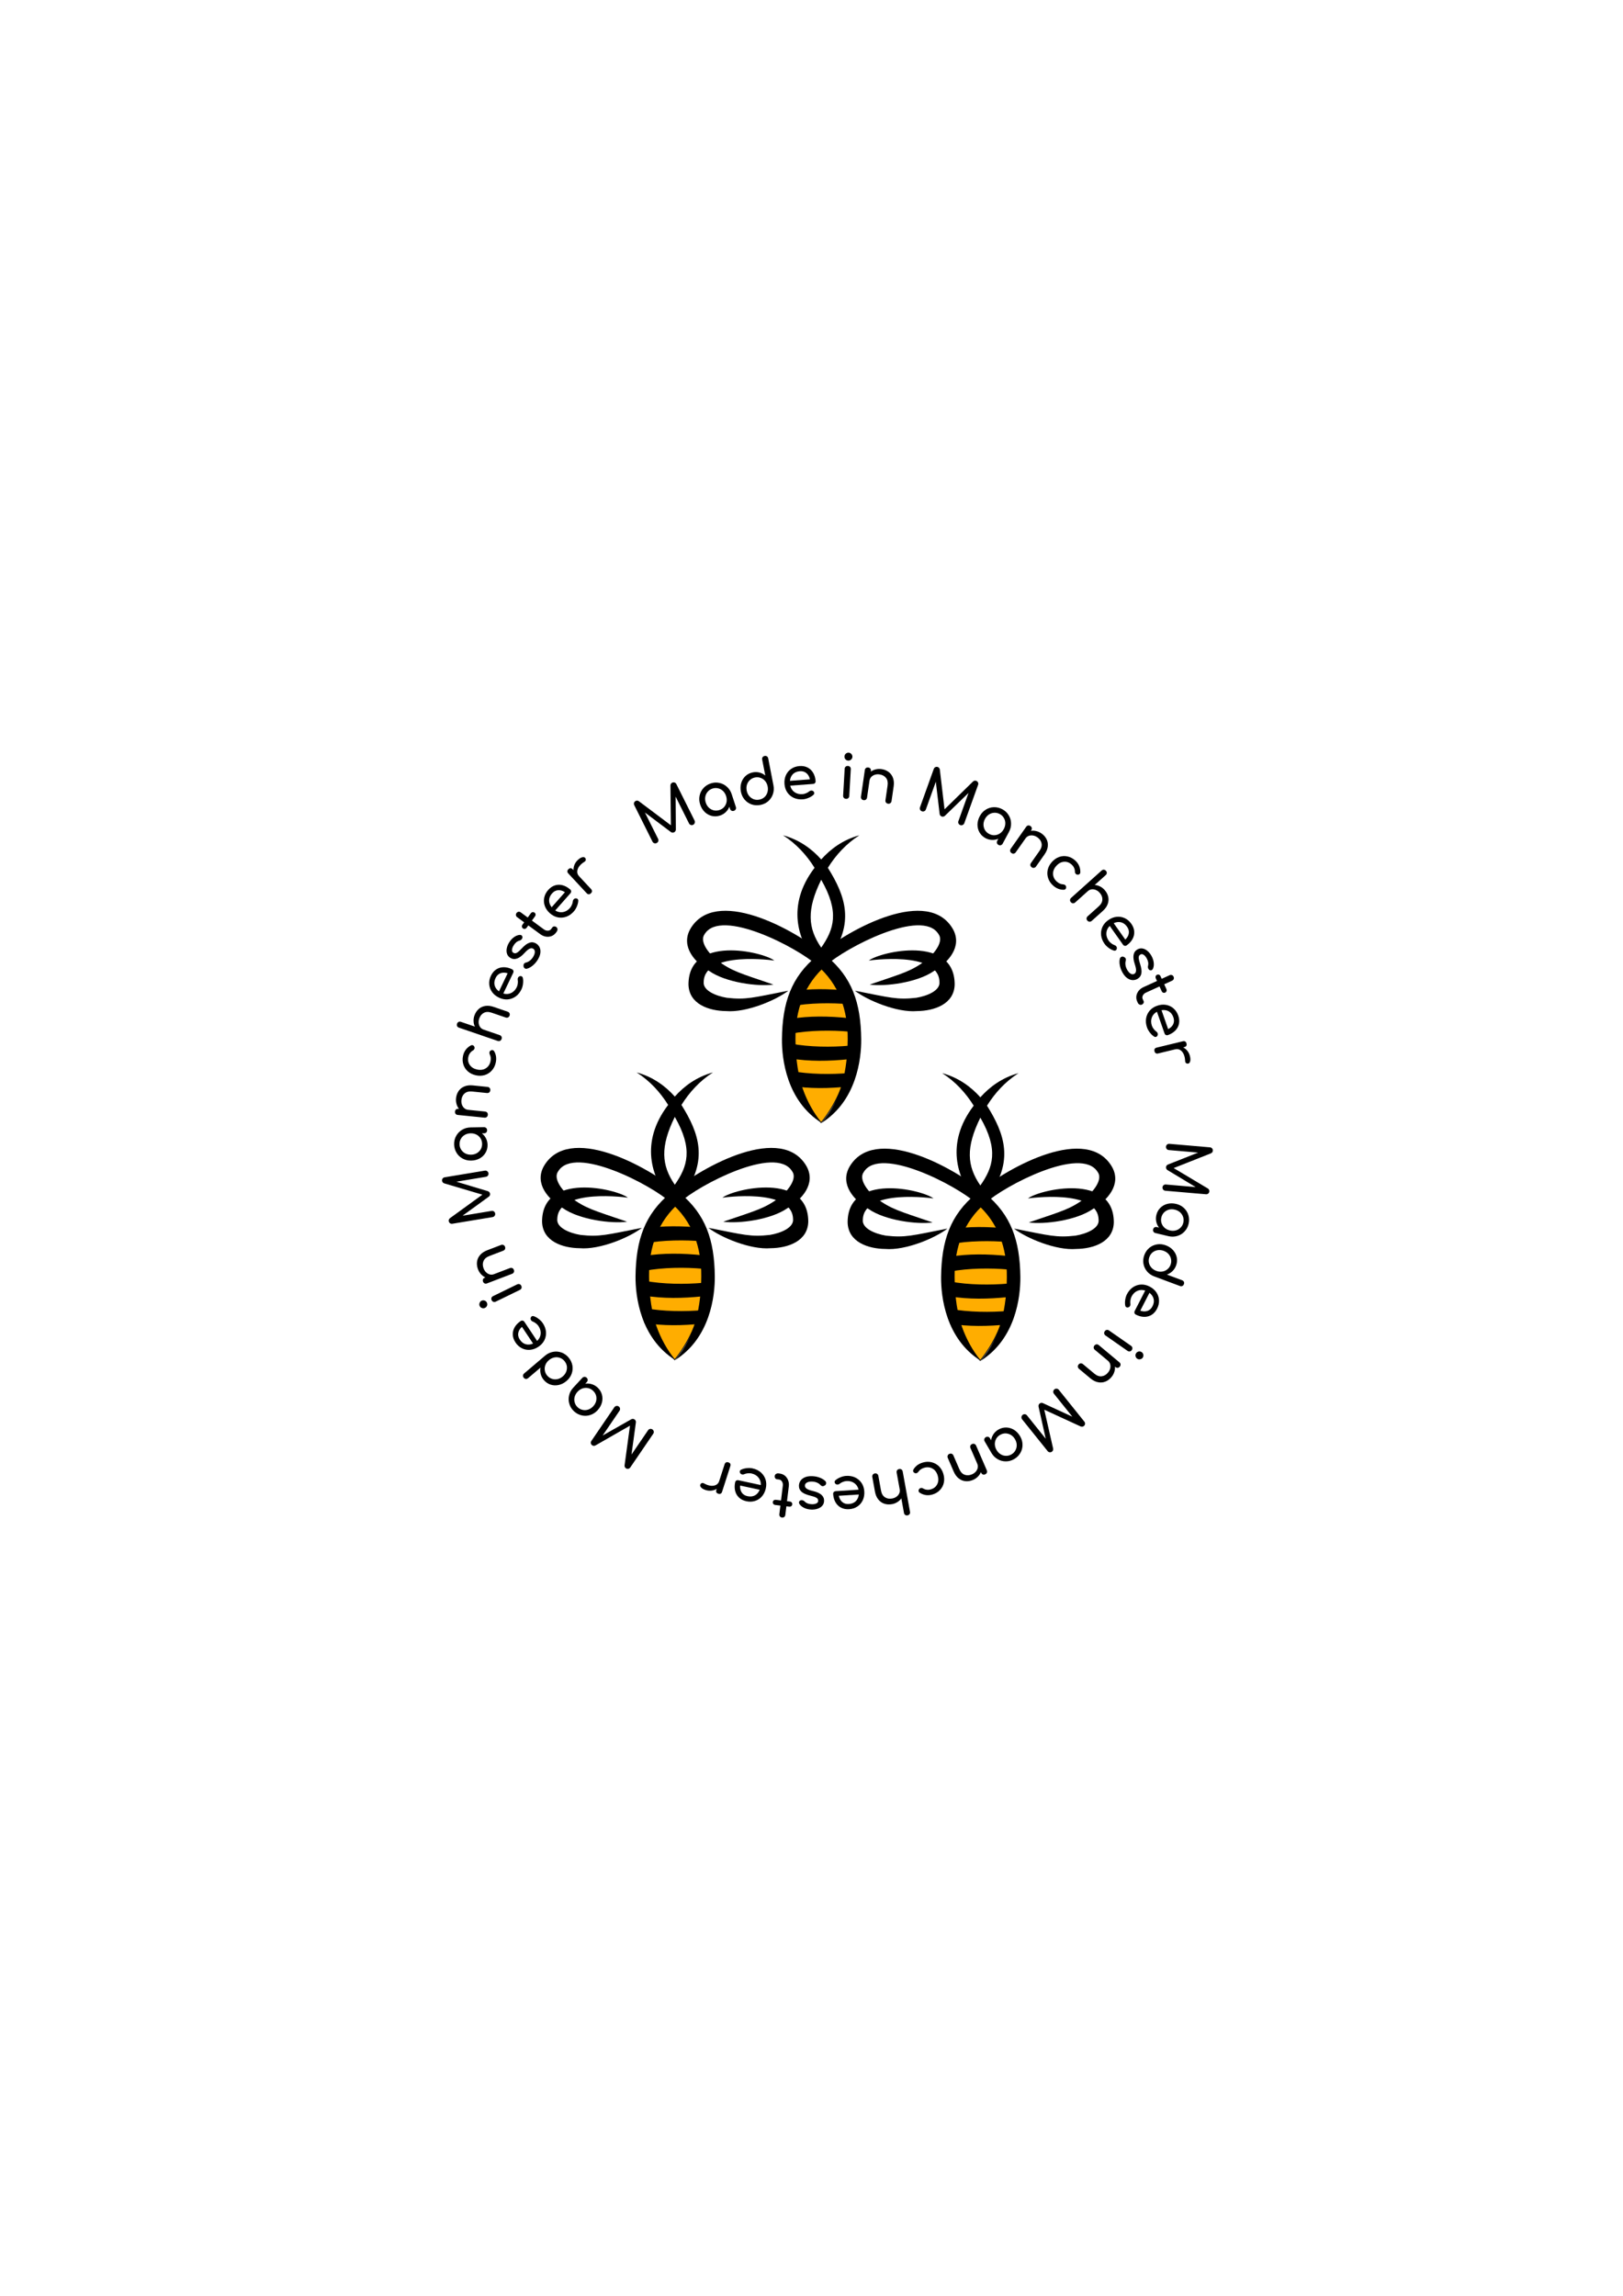 <?xml version="1.0" encoding="UTF-8" standalone="no"?> <svg xmlns:dc="http://purl.org/dc/elements/1.1/" xmlns:cc="http://creativecommons.org/ns#" xmlns:rdf="http://www.w3.org/1999/02/22-rdf-syntax-ns#" xmlns:svg="http://www.w3.org/2000/svg" xmlns="http://www.w3.org/2000/svg" width="210mm" height="297mm" viewBox="0 0 210 297" version="1.1" id="svg1679"><defs id="defs1673"></defs><g id="layer1"><g id="g1453" transform="matrix(0.181,0,0,0.181,103.094,-104.155)" style="opacity:0.999;stroke-width:5.51"><g id="g1365" transform="translate(-902.499,372.879)" style="stroke-width:5.51"><path id="path1343" style="font-variation-settings:normal;opacity:0.999;vector-effect:none;fill:#ffad00;fill-opacity:1;fill-rule:evenodd;stroke:#000000;stroke-width:0.551;stroke-linecap:butt;stroke-linejoin:miter;stroke-miterlimit:4;stroke-dasharray:none;stroke-dashoffset:0;stroke-opacity:1;stop-color:#000000;stop-opacity:1" d="m 814.159,1058.415 c 48.64,62.557 1.052,115.999 1.052,115.999 -22.05,-26.5 -31.415,-84.325 -1.052,-115.999 z"></path><g id="g1363" transform="matrix(1.387,0,0,1.387,-753.134,338.035)" style="stroke-width:3.974"><path id="path1345" style="fill:#000000;stroke-width:3.974" d="m 1070.758,505.842 c 8.461,-13.635 48.194,7.216 57.835,16.072 11.31,9.626 16.017,23.11 15.873,38.154 -0.147,15.36 -2.994,30.795 -13.46,43.083 17.995,-11.322 20.517,-32.881 20.427,-43.119 -0.208,-18.853 -4.763,-31.955 -17.985,-42.931 -17.679,-14.676 -57.562,-35.682 -70.152,-13.788 -4.979,8.986 2.37,17.181 9.886,21.622 8.545,5.966 25.098,8.054 33.03,6.946 -17.752,-6.065 -21.227,-6.758 -29.243,-12.668 -4.446,-3.647 -9.013,-9.718 -6.21,-13.37 z"></path><path id="path1347" style="fill:#000000;stroke-width:3.974" d="m 1070.256,530.373 c 0.51,-16.039 36.396,-10.875 36.396,-10.875 -5.993,-4.618 -44.14,-13.324 -44.247,12.256 0.181,10.272 10.643,13.694 19.372,13.782 10.383,0.895 25.763,-5.574 32.077,-10.499 -18.406,3.624 -21.762,4.761 -31.659,3.65 -5.674,-0.936 -12.54,-3.75 -11.939,-8.314 z"></path><path id="path1349" style="fill:#000000;stroke-width:3.974" d="m 1191.253,505.842 c -8.461,-13.635 -48.193,7.216 -57.835,16.072 -11.31,9.626 -16.017,23.11 -15.873,38.154 0.146,15.36 2.994,30.795 13.46,43.083 -17.995,-11.322 -20.517,-32.881 -20.427,-43.119 0.208,-18.853 4.763,-31.955 17.985,-42.931 17.679,-14.676 57.562,-35.682 70.152,-13.788 4.979,8.986 -2.37,17.181 -9.886,21.622 -8.545,5.966 -25.099,8.054 -33.03,6.946 17.752,-6.065 21.227,-6.758 29.242,-12.668 4.446,-3.647 9.013,-9.718 6.21,-13.37 z"></path><path id="path1351" style="fill:#000000;stroke-width:3.974" d="m 1191.754,530.373 c -0.51,-16.039 -36.396,-10.875 -36.396,-10.875 5.993,-4.618 44.14,-13.324 44.247,12.256 -0.181,10.272 -10.643,13.694 -19.372,13.782 -10.383,0.895 -25.763,-5.574 -32.078,-10.499 18.406,3.624 21.762,4.761 31.659,3.65 5.674,-0.936 12.54,-3.75 11.939,-8.314 z"></path><path id="path1353" style="fill:#000000;stroke-width:3.974" d="m 1115.104,549.535 0.059,7.67 c 9.527,-1.822 21.075,-1.883 30.014,-1.08 l -0.055,-6.948 c -10.273,-1.063 -20.436,-1.227 -30.019,0.358 z"></path><path id="path1355" style="fill:#000000;stroke-width:3.974" d="m 1111.145,454.946 c 6.898,4.435 12.143,10.221 16.242,16.759 -15.047,19.701 -7.749,37.592 -0.917,46.573 h 8.691 c 12.928,-17.965 8.324,-31.82 -0.916,-46.571 4.099,-6.539 9.344,-12.325 16.242,-16.761 -8.412,2.307 -14.828,7.02 -19.671,12.452 -4.843,-5.433 -11.26,-10.145 -19.672,-12.452 z m 19.671,22.921 c 9.566,16.681 6.535,25.598 0,34.969 -6.904,-10.07 -7.594,-19.518 0,-34.969 z"></path><path id="path1357" style="fill:#000000;stroke-width:3.974" d="m 1115.104,569.973 0.059,-7.67 c 9.527,1.822 21.075,1.883 30.014,1.08 l -0.055,6.948 c -10.273,1.063 -20.436,1.227 -30.019,-0.358 z"></path><path id="path1359" style="fill:#000000;stroke-width:3.974" d="m 1115.104,584.04 0.059,-7.67 c 9.527,1.822 21.075,1.883 30.014,1.08 l -0.055,6.948 c -10.273,1.063 -20.436,1.227 -30.019,-0.358 z"></path><path id="path1361" style="fill:#000000;stroke-width:3.974" d="m 1115.104,535.42 0.059,7.67 c 9.527,-1.822 21.075,-1.883 30.014,-1.08 l -0.055,-6.948 c -10.273,-1.063 -20.436,-1.227 -30.019,0.358 z"></path></g></g><g id="g1389" transform="translate(-902.499,373.408)" style="stroke-width:5.51"><path id="path1367" style="font-variation-settings:normal;opacity:0.999;vector-effect:none;fill:#ffad00;fill-opacity:1;fill-rule:evenodd;stroke:#000000;stroke-width:0.551;stroke-linecap:butt;stroke-linejoin:miter;stroke-miterlimit:4;stroke-dasharray:none;stroke-dashoffset:0;stroke-opacity:1;stop-color:#000000;stop-opacity:1" d="m 1032.59,1058.415 c 48.64,62.557 1.052,115.999 1.052,115.999 -22.05,-26.5 -31.415,-84.325 -1.052,-115.999 z"></path><g id="g1387" transform="matrix(1.387,0,0,1.387,-534.703,338.035)" style="stroke-width:3.974"><path id="path1369" style="fill:#000000;stroke-width:3.974" d="m 1070.758,505.842 c 8.461,-13.635 48.194,7.216 57.835,16.072 11.31,9.626 16.017,23.11 15.873,38.154 -0.147,15.36 -2.994,30.795 -13.46,43.083 17.995,-11.322 20.517,-32.881 20.427,-43.119 -0.208,-18.853 -4.763,-31.955 -17.985,-42.931 -17.679,-14.676 -57.562,-35.682 -70.152,-13.788 -4.979,8.986 2.37,17.181 9.886,21.622 8.545,5.966 25.098,8.054 33.03,6.946 -17.752,-6.065 -21.227,-6.758 -29.243,-12.668 -4.446,-3.647 -9.013,-9.718 -6.21,-13.37 z"></path><path id="path1371" style="fill:#000000;stroke-width:3.974" d="m 1070.256,530.373 c 0.51,-16.039 36.396,-10.875 36.396,-10.875 -5.993,-4.618 -44.14,-13.324 -44.247,12.256 0.181,10.272 10.643,13.694 19.372,13.782 10.383,0.895 25.763,-5.574 32.077,-10.499 -18.406,3.624 -21.762,4.761 -31.659,3.65 -5.674,-0.936 -12.54,-3.75 -11.939,-8.314 z"></path><path id="path1373" style="fill:#000000;stroke-width:3.974" d="m 1191.253,505.842 c -8.461,-13.635 -48.193,7.216 -57.835,16.072 -11.31,9.626 -16.017,23.11 -15.873,38.154 0.146,15.36 2.994,30.795 13.46,43.083 -17.995,-11.322 -20.517,-32.881 -20.427,-43.119 0.208,-18.853 4.763,-31.955 17.985,-42.931 17.679,-14.676 57.562,-35.682 70.152,-13.788 4.979,8.986 -2.37,17.181 -9.886,21.622 -8.545,5.966 -25.099,8.054 -33.03,6.946 17.752,-6.065 21.227,-6.758 29.242,-12.668 4.446,-3.647 9.013,-9.718 6.21,-13.37 z"></path><path id="path1375" style="fill:#000000;stroke-width:3.974" d="m 1191.754,530.373 c -0.51,-16.039 -36.396,-10.875 -36.396,-10.875 5.993,-4.618 44.14,-13.324 44.247,12.256 -0.181,10.272 -10.643,13.694 -19.372,13.782 -10.383,0.895 -25.763,-5.574 -32.078,-10.499 18.406,3.624 21.762,4.761 31.659,3.65 5.674,-0.936 12.54,-3.75 11.939,-8.314 z"></path><path id="path1377" style="fill:#000000;stroke-width:3.974" d="m 1115.104,549.535 0.059,7.67 c 9.527,-1.822 21.075,-1.883 30.014,-1.08 l -0.055,-6.948 c -10.273,-1.063 -20.436,-1.227 -30.019,0.358 z"></path><path id="path1379" style="fill:#000000;stroke-width:3.974" d="m 1111.145,454.946 c 6.898,4.435 12.143,10.221 16.242,16.759 -15.047,19.701 -7.749,37.592 -0.917,46.573 h 8.691 c 12.928,-17.965 8.324,-31.82 -0.916,-46.571 4.099,-6.539 9.344,-12.325 16.242,-16.761 -8.412,2.307 -14.828,7.02 -19.671,12.452 -4.843,-5.433 -11.26,-10.145 -19.672,-12.452 z m 19.671,22.921 c 9.566,16.681 6.535,25.598 0,34.969 -6.904,-10.07 -7.594,-19.518 0,-34.969 z"></path><path id="path1381" style="fill:#000000;stroke-width:3.974" d="m 1115.104,569.973 0.059,-7.67 c 9.527,1.822 21.075,1.883 30.014,1.08 l -0.055,6.948 c -10.273,1.063 -20.436,1.227 -30.019,-0.358 z"></path><path id="path1383" style="fill:#000000;stroke-width:3.974" d="m 1115.104,584.04 0.059,-7.67 c 9.527,1.822 21.075,1.883 30.014,1.08 l -0.055,6.948 c -10.273,1.063 -20.436,1.227 -30.019,-0.358 z"></path><path id="path1385" style="fill:#000000;stroke-width:3.974" d="m 1115.104,535.42 0.059,7.67 c 9.527,-1.822 21.075,-1.883 30.014,-1.08 l -0.055,-6.948 c -10.273,-1.063 -20.436,-1.227 -30.019,0.358 z"></path></g></g><g id="g1413" transform="translate(-902.499,367.058)" style="stroke-width:5.51"><path id="path1391" style="font-variation-settings:normal;opacity:0.999;vector-effect:none;fill:#ffad00;fill-opacity:1;fill-rule:evenodd;stroke:#000000;stroke-width:0.551;stroke-linecap:butt;stroke-linejoin:miter;stroke-miterlimit:4;stroke-dasharray:none;stroke-dashoffset:0;stroke-opacity:1;stop-color:#000000;stop-opacity:1" d="m 918.824,894.75 c 48.64,62.557 1.052,115.999 1.052,115.999 -22.05,-26.5 -31.415,-84.325 -1.052,-115.999 z"></path><g id="g1411" transform="matrix(1.387,0,0,1.387,-648.469,174.371)" style="stroke-width:3.974"><path id="path1393" style="fill:#000000;stroke-width:3.974" d="m 1070.758,505.842 c 8.461,-13.635 48.194,7.216 57.835,16.072 11.31,9.626 16.017,23.11 15.873,38.154 -0.147,15.36 -2.994,30.795 -13.46,43.083 17.995,-11.322 20.517,-32.881 20.427,-43.119 -0.208,-18.853 -4.763,-31.955 -17.985,-42.931 -17.679,-14.676 -57.562,-35.682 -70.152,-13.788 -4.979,8.986 2.37,17.181 9.886,21.622 8.545,5.966 25.098,8.054 33.03,6.946 -17.752,-6.065 -21.227,-6.758 -29.243,-12.668 -4.446,-3.647 -9.013,-9.718 -6.21,-13.37 z"></path><path id="path1395" style="fill:#000000;stroke-width:3.974" d="m 1070.256,530.373 c 0.51,-16.039 36.396,-10.875 36.396,-10.875 -5.993,-4.618 -44.14,-13.324 -44.247,12.256 0.181,10.272 10.643,13.694 19.372,13.782 10.383,0.895 25.763,-5.574 32.077,-10.499 -18.406,3.624 -21.762,4.761 -31.659,3.65 -5.674,-0.936 -12.54,-3.75 -11.939,-8.314 z"></path><path id="path1397" style="fill:#000000;stroke-width:3.974" d="m 1191.253,505.842 c -8.461,-13.635 -48.193,7.216 -57.835,16.072 -11.31,9.626 -16.017,23.11 -15.873,38.154 0.146,15.36 2.994,30.795 13.46,43.083 -17.995,-11.322 -20.517,-32.881 -20.427,-43.119 0.208,-18.853 4.763,-31.955 17.985,-42.931 17.679,-14.676 57.562,-35.682 70.152,-13.788 4.979,8.986 -2.37,17.181 -9.886,21.622 -8.545,5.966 -25.099,8.054 -33.03,6.946 17.752,-6.065 21.227,-6.758 29.242,-12.668 4.446,-3.647 9.013,-9.718 6.21,-13.37 z"></path><path id="path1399" style="fill:#000000;stroke-width:3.974" d="m 1191.754,530.373 c -0.51,-16.039 -36.396,-10.875 -36.396,-10.875 5.993,-4.618 44.14,-13.324 44.247,12.256 -0.181,10.272 -10.643,13.694 -19.372,13.782 -10.383,0.895 -25.763,-5.574 -32.078,-10.499 18.406,3.624 21.762,4.761 31.659,3.65 5.674,-0.936 12.54,-3.75 11.939,-8.314 z"></path><path id="path1401" style="fill:#000000;stroke-width:3.974" d="m 1115.104,549.535 0.059,7.67 c 9.527,-1.822 21.075,-1.883 30.014,-1.08 l -0.055,-6.948 c -10.273,-1.063 -20.436,-1.227 -30.019,0.358 z"></path><path id="path1403" style="fill:#000000;stroke-width:3.974" d="m 1111.145,454.946 c 6.898,4.435 12.143,10.221 16.242,16.759 -15.047,19.701 -7.749,37.592 -0.917,46.573 h 8.691 c 12.928,-17.965 8.324,-31.82 -0.916,-46.571 4.099,-6.539 9.344,-12.325 16.242,-16.761 -8.412,2.307 -14.828,7.02 -19.671,12.452 -4.843,-5.433 -11.26,-10.145 -19.672,-12.452 z m 19.671,22.921 c 9.566,16.681 6.535,25.598 0,34.969 -6.904,-10.07 -7.594,-19.518 0,-34.969 z"></path><path id="path1405" style="fill:#000000;stroke-width:3.974" d="m 1115.104,569.973 0.059,-7.67 c 9.527,1.822 21.075,1.883 30.014,1.08 l -0.055,6.948 c -10.273,1.063 -20.436,1.227 -30.019,-0.358 z"></path><path id="path1407" style="fill:#000000;stroke-width:3.974" d="m 1115.104,584.04 0.059,-7.67 c 9.527,1.822 21.075,1.883 30.014,1.08 l -0.055,6.948 c -10.273,1.063 -20.436,1.227 -30.019,-0.358 z"></path><path id="path1409" style="fill:#000000;stroke-width:3.974" d="m 1115.104,535.42 0.059,7.67 c 9.527,-1.822 21.075,-1.883 30.014,-1.08 l -0.055,-6.948 c -10.273,-1.063 -20.436,-1.227 -30.019,0.358 z"></path></g></g></g><g aria-label="Made in Manchester Made in Manchester Made in Manchester" id="text1457" style="font-size:43.039px;line-height:1.25;font-family:Comfortaa;-inkscape-font-specification:Comfortaa;opacity:0.999;stroke-width:1.458" transform="matrix(0.181,0,0,0.181,103.072,-102.644)"><path d="m 295.04,1418.625 q -0.082,0.943 -0.78,1.531 -0.699,0.588 -1.642,0.506 l -29.029,-2.509 q -0.943,-0.082 -1.527,-0.823 -0.588,-0.699 -0.51,-1.599 0.082,-0.943 0.78,-1.531 0.699,-0.588 1.642,-0.506 l 21.311,1.842 -20.243,-12.204 q -1.052,-0.825 -0.948,-2.026 0.122,-1.415 1.507,-1.943 l 21.425,-8.473 -20.925,-1.808 q -0.943,-0.082 -1.531,-0.78 -0.588,-0.699 -0.506,-1.642 0.082,-0.943 0.78,-1.531 0.699,-0.588 1.642,-0.506 l 29.029,2.509 q 0.943,0.081 1.531,0.78 0.588,0.699 0.506,1.642 -0.111,1.286 -1.371,1.869 l -26.614,10.53 24.442,14.597 q 1.141,0.79 1.03,2.076 z" style="font-style:normal;font-variant:normal;font-weight:bold;font-stretch:normal;font-size:43.039px;font-family:Comfortaa;-inkscape-font-specification:'Comfortaa Bold';stroke-width:1.458" id="path1462"></path><path d="m 280.214,1441.874 q -0.766,3.224 -2.933,5.452 -2.135,2.28 -5.173,3.15 -3.006,0.922 -6.272,0.146 l -9.337,-2.22 q -0.921,-0.219 -1.4,-0.996 -0.447,-0.726 -0.228,-1.647 0.219,-0.921 0.955,-1.41 0.767,-0.437 1.689,-0.218 l 1.549,0.368 q -1.452,-1.894 -1.959,-4.226 -0.507,-2.333 0.07,-4.761 0.717,-3.015 2.811,-5.127 2.085,-2.07 5.061,-2.867 3.008,-0.745 6.274,0.032 3.266,0.776 5.546,2.911 2.321,2.144 3.202,5.141 0.912,3.048 0.146,6.272 z m -19.47,-4.629 q -0.498,2.094 0.109,4.007 0.639,1.966 2.168,3.347 1.572,1.391 3.791,1.919 2.219,0.528 4.249,-0.01 2.029,-0.535 3.442,-2.013 1.445,-1.426 1.943,-3.52 0.498,-2.094 -0.141,-4.059 -0.607,-1.914 -2.168,-3.347 -1.572,-1.391 -3.791,-1.919 -2.219,-0.528 -4.249,0.01 -1.998,0.587 -3.443,2.013 -1.413,1.478 -1.911,3.571 z" style="font-style:normal;font-variant:normal;font-weight:bold;font-stretch:normal;font-size:43.039px;font-family:Comfortaa;-inkscape-font-specification:'Comfortaa Bold';stroke-width:1.458" id="path1464"></path><path d="m 276.867,1484.947 q -0.346,0.928 -1.121,1.282 -0.775,0.354 -1.703,0.01 l -18.391,-6.852 q -3.146,-1.172 -5.171,-3.626 -2,-2.398 -2.546,-5.495 -0.52,-3.041 0.637,-6.147 1.157,-3.106 3.571,-5.146 2.439,-1.985 5.521,-2.49 3.122,-0.49 6.268,0.682 3.146,1.172 5.191,3.45 2.07,2.333 2.651,5.213 0.565,2.92 -0.516,5.824 -0.871,2.339 -2.591,3.995 -1.719,1.656 -3.979,2.421 l 10.889,4.057 q 0.928,0.346 1.282,1.121 0.339,0.815 0.009,1.703 z m -24.664,-19.477 q -0.751,2.017 -0.384,3.99 0.392,2.029 1.781,3.603 1.389,1.574 3.526,2.37 2.138,0.796 4.177,0.5 2.08,-0.281 3.664,-1.574 1.609,-1.238 2.361,-3.254 0.751,-2.017 0.359,-4.046 -0.367,-1.974 -1.741,-3.588 -1.348,-1.559 -3.486,-2.355 -2.138,-0.796 -4.217,-0.515 -2.095,0.322 -3.704,1.559 -1.584,1.293 -2.335,3.309 z" style="font-style:normal;font-variant:normal;font-weight:bold;font-stretch:normal;font-size:43.039px;font-family:Comfortaa;-inkscape-font-specification:'Comfortaa Bold';stroke-width:1.458" id="path1466"></path><path d="m 242.502,1506.675 q -0.727,-0.374 -0.969,-1.127 -0.204,-0.734 0.19,-1.499 l 7.477,-14.546 q -2.896,-0.956 -5.565,0.188 -2.689,1.183 -4.184,4.092 -0.59,1.148 -0.799,2.59 -0.228,1.48 -0.029,2.598 0.146,0.752 -0.228,1.48 -0.374,0.727 -0.973,0.952 -0.928,0.394 -1.656,0.02 -0.689,-0.354 -0.834,-1.203 -0.365,-1.833 -0.012,-4.119 0.333,-2.248 1.238,-4.009 1.613,-3.139 4.232,-4.938 2.657,-1.78 5.796,-1.956 3.12,-0.139 6.182,1.436 3.062,1.574 4.805,4.115 1.761,2.599 1.901,5.623 0.158,3.082 -1.377,6.067 -1.515,2.947 -3.918,4.422 -2.403,1.475 -5.329,1.423 -2.925,-0.052 -5.949,-1.606 z m 11.904,-5.931 q 1.436,-2.794 0.81,-5.342 -0.646,-2.51 -2.974,-4.287 l -6.552,12.747 q 2.742,0.974 5.08,0.191 2.338,-0.782 3.636,-3.309 z" style="font-style:normal;font-variant:normal;font-weight:bold;font-stretch:normal;font-size:43.039px;font-family:Comfortaa;-inkscape-font-specification:'Comfortaa Bold';stroke-width:1.458" id="path1468"></path><path d="m 220.295,1518.572 q 0.541,-0.777 1.405,-0.962 0.874,-0.125 1.651,0.416 l 15.711,10.953 q 0.812,0.566 0.962,1.405 0.125,0.874 -0.416,1.651 -0.566,0.812 -1.405,0.962 -0.839,0.15 -1.651,-0.416 l -15.711,-10.953 q -0.777,-0.541 -0.962,-1.405 -0.15,-0.839 0.416,-1.651 z m 22.455,15.654 q 0.665,-0.953 1.828,-1.192 1.174,-0.178 2.127,0.486 0.953,0.665 1.156,1.803 0.214,1.198 -0.451,2.152 -0.665,0.953 -1.838,1.132 -1.163,0.238 -2.116,-0.426 -0.953,-0.665 -1.167,-1.863 -0.203,-1.139 0.461,-2.092 z" style="font-style:normal;font-variant:normal;font-weight:bold;font-stretch:normal;font-size:43.039px;font-family:Comfortaa;-inkscape-font-specification:'Comfortaa Bold';stroke-width:1.458" id="path1470"></path><path d="m 225.101,1551.316 q -1.904,2.279 -4.412,3.269 -2.508,0.989 -5.28,0.413 -2.738,-0.548 -5.414,-2.783 l -8.127,-6.787 q -0.727,-0.607 -0.808,-1.516 -0.076,-0.849 0.531,-1.575 0.607,-0.727 1.483,-0.836 0.882,-0.049 1.609,0.558 l 8.127,6.787 q 2.676,2.235 5.244,1.912 2.574,-0.262 4.56,-2.64 1.159,-1.387 1.563,-3.013 0.376,-1.592 -0.03,-3.053 -0.434,-1.428 -1.623,-2.421 l -9.316,-7.78 q -0.727,-0.607 -0.836,-1.483 -0.076,-0.849 0.558,-1.609 0.607,-0.727 1.483,-0.836 0.882,-0.049 1.609,0.558 l 14.733,12.304 q 0.76,0.634 0.836,1.483 0.049,0.882 -0.558,1.609 -0.635,0.76 -1.483,0.836 -0.849,0.076 -1.609,-0.558 l -0.363,-0.303 q 0.174,1.94 -0.478,3.862 -0.619,1.95 -1.999,3.602 z" style="font-style:normal;font-variant:normal;font-weight:bold;font-stretch:normal;font-size:43.039px;font-family:Comfortaa;-inkscape-font-specification:'Comfortaa Bold';stroke-width:1.458" id="path1472"></path><path d="m 182.599,1604.589 q -0.738,0.593 -1.646,0.493 -0.908,-0.099 -1.5,-0.838 l -18.24,-22.722 q -0.593,-0.738 -0.46,-1.673 0.099,-0.908 0.804,-1.473 0.738,-0.593 1.646,-0.493 0.908,0.099 1.5,0.838 l 13.39,16.681 -5.16,-23.067 q -0.13,-1.331 0.81,-2.085 1.108,-0.889 2.446,-0.253 l 20.927,9.637 -13.148,-16.379 q -0.593,-0.738 -0.493,-1.646 0.099,-0.908 0.838,-1.5 0.738,-0.593 1.646,-0.493 0.908,0.099 1.5,0.838 l 18.24,22.722 q 0.593,0.738 0.493,1.646 -0.099,0.908 -0.838,1.5 -1.007,0.808 -2.298,0.299 l -25.999,-11.968 6.331,27.756 q 0.217,1.371 -0.79,2.179 z" style="font-style:normal;font-variant:normal;font-weight:bold;font-stretch:normal;font-size:43.039px;font-family:Comfortaa;-inkscape-font-specification:'Comfortaa Bold';stroke-width:1.458" id="path1474"></path><path d="m 155.558,1609.927 q -2.86,1.674 -5.967,1.648 -3.123,0.033 -5.852,-1.561 -2.744,-1.535 -4.44,-4.432 l -4.849,-8.283 q -0.478,-0.817 -0.247,-1.7 0.216,-0.824 1.033,-1.303 0.817,-0.478 1.679,-0.285 0.846,0.253 1.325,1.07 l 0.805,1.374 q 0.365,-2.358 1.7,-4.337 1.335,-1.979 3.489,-3.24 2.674,-1.566 5.648,-1.512 2.937,0.076 5.57,1.676 2.617,1.659 4.313,4.557 1.696,2.897 1.729,6.02 0.055,3.16 -1.503,5.867 -1.573,2.766 -4.432,4.44 z m -10.111,-17.271 q -1.857,1.087 -2.821,2.849 -0.979,1.82 -0.92,3.88 0.081,2.097 1.233,4.066 1.152,1.968 2.942,3.065 1.789,1.097 3.834,1.097 2.029,0.059 3.886,-1.028 1.857,-1.087 2.836,-2.907 0.964,-1.761 0.92,-3.88 -0.081,-2.097 -1.233,-4.066 -1.152,-1.968 -2.942,-3.066 -1.805,-1.038 -3.834,-1.097 -2.045,2e-4 -3.902,1.087 z" style="font-style:normal;font-variant:normal;font-weight:bold;font-stretch:normal;font-size:43.039px;font-family:Comfortaa;-inkscape-font-specification:'Comfortaa Bold';stroke-width:1.458" id="path1476"></path><path d="m 126.181,1624.809 q -2.725,1.181 -5.41,0.937 -2.685,-0.244 -4.902,-2.004 -2.199,-1.721 -3.585,-4.92 l -4.209,-9.715 q -0.376,-0.869 -0.041,-1.718 0.313,-0.792 1.182,-1.169 0.869,-0.376 1.701,-0.08 0.81,0.353 1.186,1.222 l 4.209,9.715 q 1.386,3.199 3.825,4.065 2.417,0.923 5.26,-0.309 1.659,-0.719 2.75,-1.989 1.052,-1.253 1.346,-2.74 0.254,-1.47 -0.362,-2.892 l -4.825,-11.137 q -0.376,-0.869 -0.08,-1.701 0.313,-0.792 1.222,-1.186 0.869,-0.376 1.701,-0.08 0.81,0.353 1.186,1.222 l 7.63,17.614 q 0.393,0.908 0.08,1.701 -0.353,0.81 -1.222,1.186 -0.908,0.394 -1.701,0.08 -0.792,-0.313 -1.186,-1.222 l -0.188,-0.434 q -0.716,1.811 -2.163,3.235 -1.43,1.464 -3.404,2.319 z" style="font-style:normal;font-variant:normal;font-weight:bold;font-stretch:normal;font-size:43.039px;font-family:Comfortaa;-inkscape-font-specification:'Comfortaa Bold';stroke-width:1.458" id="path1478"></path><path d="m 90.065,1612.453 q 3.254,-0.986 6.298,-0.289 3.044,0.697 5.313,2.843 2.24,2.2 3.213,5.412 0.998,3.295 0.384,6.314 -0.643,3.073 -2.76,5.288 -2.105,2.256 -5.318,3.23 -4.861,1.472 -9.196,-1.262 -0.549,-0.328 -0.736,-0.946 -0.274,-0.906 0.445,-1.798 0.325,-0.413 0.86,-0.575 0.947,-0.287 1.831,0.255 1.367,0.8 2.752,0.92 1.357,0.174 2.922,-0.3 3.172,-0.961 4.5,-3.701 1.341,-2.7 0.28,-6.201 -0.674,-2.224 -2.116,-3.721 -1.471,-1.443 -3.418,-1.933 -1.988,-0.477 -4.13,0.172 -2.801,0.848 -4.094,2.814 -0.608,0.814 -1.349,1.038 -0.577,0.175 -1.183,-0.046 -0.982,-0.422 -1.232,-1.246 -0.187,-0.618 0.157,-1.262 2.13,-3.658 6.578,-5.005 z" style="font-style:normal;font-variant:normal;font-weight:bold;font-stretch:normal;font-size:43.039px;font-family:Comfortaa;-inkscape-font-specification:'Comfortaa Bold';stroke-width:1.458" id="path1480"></path><path d="m 68.185,1642.159 q -2.922,0.53 -5.482,-0.318 -2.56,-0.848 -4.318,-3.066 -1.751,-2.176 -2.373,-5.606 l -1.889,-10.418 q -0.169,-0.932 0.351,-1.682 0.485,-0.7 1.417,-0.869 0.932,-0.169 1.674,0.309 0.708,0.528 0.877,1.459 l 1.889,10.418 q 0.622,3.43 2.8,4.829 2.144,1.448 5.193,0.895 1.779,-0.323 3.13,-1.311 1.309,-0.981 1.934,-2.363 0.582,-1.374 0.305,-2.899 l -2.166,-11.942 q -0.169,-0.932 0.309,-1.674 0.485,-0.7 1.459,-0.877 0.932,-0.169 1.674,0.309 0.708,0.528 0.877,1.459 l 5.223,28.797 q 0.177,0.974 -0.309,1.674 -0.528,0.708 -1.459,0.877 -0.974,0.177 -1.674,-0.309 -0.7,-0.485 -0.877,-1.459 l -1.882,-10.375 q -1.109,1.601 -2.842,2.659 -1.725,1.1 -3.842,1.484 z" style="font-style:normal;font-variant:normal;font-weight:bold;font-stretch:normal;font-size:43.039px;font-family:Comfortaa;-inkscape-font-specification:'Comfortaa Bold';stroke-width:1.458" id="path1482"></path><path d="m 26.131,1634.88 q -0.052,-0.816 0.47,-1.41 0.525,-0.551 1.384,-0.606 l 16.321,-1.044 q -0.665,-2.976 -3.016,-4.68 -2.395,-1.701 -5.659,-1.492 -1.289,0.082 -2.633,0.643 -1.387,0.563 -2.245,1.308 -0.571,0.511 -1.387,0.563 -0.816,0.052 -1.316,-0.347 -0.814,-0.595 -0.867,-1.411 -0.049,-0.773 0.605,-1.333 1.386,-1.253 3.53,-2.123 2.101,-0.868 4.077,-0.994 3.522,-0.225 6.41,1.099 2.891,1.368 4.653,3.972 1.719,2.607 1.939,6.043 0.22,3.436 -1.067,6.235 -1.327,2.845 -3.851,4.516 -2.564,1.717 -5.914,1.931 -3.307,0.212 -5.806,-1.095 -2.499,-1.306 -3.955,-3.844 -1.456,-2.538 -1.673,-5.931 z m 11.198,7.176 q 3.135,-0.201 5.001,-2.045 1.823,-1.842 2.154,-4.752 l -14.303,0.915 q 0.571,2.853 2.442,4.458 1.871,1.605 4.706,1.424 z" style="font-style:normal;font-variant:normal;font-weight:bold;font-stretch:normal;font-size:43.039px;font-family:Comfortaa;-inkscape-font-specification:'Comfortaa Bold';stroke-width:1.458" id="path1484"></path><path d="m 11.192,1622.147 q 2.925,0.111 5.471,1.112 2.546,1.001 3.953,2.519 0.538,0.58 0.509,1.355 -0.039,1.032 -0.924,1.645 -0.84,0.571 -1.528,0.545 -0.86,-0.033 -1.605,-0.836 -0.783,-0.934 -2.391,-1.684 -1.61,-0.707 -3.459,-0.777 -2.451,-0.093 -3.816,0.673 -1.407,0.765 -1.459,2.141 -0.051,1.333 1.25,2.244 1.299,0.954 4.459,1.677 8.197,1.905 8,7.109 -0.08,2.107 -1.383,3.522 -1.303,1.415 -3.352,2.069 -2.049,0.654 -4.329,0.568 -2.796,-0.106 -4.955,-1.093 -2.202,-0.988 -3.432,-2.628 -0.533,-0.709 -0.507,-1.397 0.028,-0.731 0.782,-1.306 0.486,-0.326 1.217,-0.298 1.118,0.042 1.99,0.894 1.038,1.03 2.227,1.463 1.188,0.476 2.908,0.541 1.978,0.075 3.295,-0.564 1.272,-0.598 1.317,-1.802 0.033,-0.86 -0.375,-1.479 -0.409,-0.576 -1.593,-1.137 -1.186,-0.519 -3.448,-1.078 -4.652,-1.124 -6.524,-2.875 -1.915,-1.752 -1.814,-4.419 0.075,-1.978 1.212,-3.572 1.136,-1.55 3.279,-2.417 2.099,-0.825 5.023,-0.714 z" style="font-style:normal;font-variant:normal;font-weight:bold;font-stretch:normal;font-size:43.039px;font-family:Comfortaa;-inkscape-font-specification:'Comfortaa Bold';stroke-width:1.458" id="path1486"></path><path d="m -14.06,1624.372 q -0.769,-0.094 -1.209,-0.754 -0.483,-0.666 -0.368,-1.606 0.114,-0.94 0.913,-1.45 0.756,-0.515 1.867,-0.38 l 0.769,0.094 q 2.093,0.255 3.715,1.536 1.574,1.319 2.328,3.318 0.754,1.999 0.468,4.349 l -1.284,10.553 1.965,0.239 q 0.897,0.109 1.39,0.69 0.493,0.58 0.399,1.349 -0.104,0.854 -0.722,1.3 -0.618,0.445 -1.515,0.336 l -1.965,-0.239 -0.749,6.152 q -0.114,0.94 -0.785,1.465 -0.671,0.525 -1.611,0.411 -0.94,-0.114 -1.465,-0.785 -0.525,-0.671 -0.411,-1.611 l 0.749,-6.152 -3.632,-0.442 q -0.897,-0.109 -1.39,-0.69 -0.493,-0.58 -0.389,-1.435 0.094,-0.769 0.711,-1.214 0.618,-0.445 1.515,-0.336 l 3.632,0.442 1.284,-10.553 q 0.208,-1.709 -0.592,-2.977 -0.8,-1.268 -2.167,-1.434 z" style="font-style:normal;font-variant:normal;font-weight:bold;font-stretch:normal;font-size:43.039px;font-family:Comfortaa;-inkscape-font-specification:'Comfortaa Bold';stroke-width:1.458" id="path1488"></path><path d="m -43.923,1626.508 q 0.172,-0.799 0.837,-1.229 0.656,-0.387 1.497,-0.206 l 15.988,3.442 q 0.171,-3.045 -1.627,-5.325 -1.84,-2.289 -5.038,-2.978 -1.262,-0.272 -2.708,-0.099 -1.488,0.164 -2.517,0.647 -0.689,0.336 -1.488,0.164 -0.799,-0.172 -1.172,-0.693 -0.621,-0.794 -0.449,-1.594 0.163,-0.757 0.945,-1.117 1.675,-0.828 3.975,-1.081 2.258,-0.262 4.193,0.154 3.45,0.743 5.868,2.804 2.409,2.103 3.395,5.089 0.944,2.977 0.219,6.343 -0.725,3.366 -2.726,5.709 -2.052,2.376 -4.936,3.296 -2.935,0.953 -6.217,0.246 -3.24,-0.698 -5.288,-2.635 -2.048,-1.938 -2.758,-4.776 -0.71,-2.838 0.006,-6.162 z m 8.819,9.955 q 3.071,0.661 5.369,-0.605 2.256,-1.275 3.368,-3.986 l -14.011,-3.017 q -0.228,2.901 1.134,4.955 1.363,2.054 4.14,2.652 z" style="font-style:normal;font-variant:normal;font-weight:bold;font-stretch:normal;font-size:43.039px;font-family:Comfortaa;-inkscape-font-specification:'Comfortaa Bold';stroke-width:1.458" id="path1490"></path><path d="m -64.986,1632.08 q -2.172,-0.698 -3.19,-1.749 -1.018,-1.051 -0.702,-2.034 0.092,-0.287 0.173,-0.397 0.79,-1.193 2.06,-0.784 0.205,0.066 0.588,0.28 1.547,0.814 2.571,1.143 2.95,0.948 5.188,0.176 2.238,-0.773 2.975,-3.067 l 3.846,-11.964 q 0.316,-0.983 1.02,-1.345 0.663,-0.375 1.687,-0.045 0.983,0.316 1.358,0.979 0.361,0.704 0.032,1.728 l -5.888,18.315 q -0.316,0.983 -1.02,1.345 -0.704,0.361 -1.687,0.045 -2.049,-0.659 -1.39,-2.707 l 0.25,-0.778 q -1.69,1.039 -3.757,1.279 -2.066,0.24 -4.115,-0.419 z" style="font-style:normal;font-variant:normal;font-weight:bold;font-stretch:normal;font-size:43.039px;font-family:Comfortaa;-inkscape-font-specification:'Comfortaa Bold';stroke-width:1.458" id="path1492"></path><path d="m -146.124,1600.086 q -0.782,-0.533 -0.952,-1.431 -0.17,-0.897 0.364,-1.679 l 16.414,-24.074 q 0.533,-0.782 1.466,-0.928 0.897,-0.17 1.644,0.339 0.782,0.533 0.952,1.431 0.17,0.897 -0.364,1.679 l -12.05,17.673 20.558,-11.664 q 1.235,-0.512 2.231,0.167 1.173,0.8 0.955,2.266 l -3.114,22.828 11.832,-17.353 q 0.533,-0.782 1.43,-0.952 0.897,-0.17 1.679,0.364 0.782,0.533 0.952,1.43 0.17,0.897 -0.364,1.679 l -16.414,24.074 q -0.533,0.782 -1.43,0.952 -0.897,0.17 -1.679,-0.364 -1.067,-0.727 -0.957,-2.111 l 3.864,-28.359 -24.703,14.152 q -1.248,0.608 -2.315,-0.119 z" style="font-style:normal;font-variant:normal;font-weight:bold;font-stretch:normal;font-size:43.039px;font-family:Comfortaa;-inkscape-font-specification:'Comfortaa Bold';stroke-width:1.458" id="path1494"></path><path d="m -159.112,1575.781 q -2.436,-2.247 -3.319,-5.226 -0.943,-2.977 -0.215,-6.053 0.667,-3.073 2.943,-5.541 l 6.506,-7.056 q 0.642,-0.696 1.554,-0.733 0.851,-0.034 1.548,0.607 0.696,0.642 0.762,1.522 0.005,0.883 -0.637,1.579 l -1.079,1.171 q 2.362,-0.339 4.644,0.36 2.282,0.699 4.117,2.392 2.278,2.101 3.095,4.961 0.785,2.831 0.023,5.817 -0.823,2.988 -3.099,5.456 -2.276,2.468 -5.253,3.411 -3.006,0.975 -6.05,0.276 -3.105,-0.696 -5.541,-2.943 z m 13.566,-14.713 q -1.582,-1.459 -3.548,-1.866 -2.027,-0.405 -3.98,0.253 -1.982,0.69 -3.529,2.366 -1.546,1.677 -2.073,3.709 -0.527,2.032 0.07,3.987 0.536,1.958 2.118,3.417 1.582,1.459 3.609,1.864 1.966,0.408 3.98,-0.253 1.982,-0.69 3.529,-2.367 1.546,-1.677 2.073,-3.708 0.466,-2.029 -0.07,-3.987 -0.597,-1.956 -2.179,-3.414 z" style="font-style:normal;font-variant:normal;font-weight:bold;font-stretch:normal;font-size:43.039px;font-family:Comfortaa;-inkscape-font-specification:'Comfortaa Bold';stroke-width:1.458" id="path1496"></path><path d="m -195.028,1551.847 q -0.641,-0.754 -0.572,-1.604 0.069,-0.849 0.823,-1.49 l 14.956,-12.708 q 2.558,-2.174 5.688,-2.744 3.07,-0.575 6.039,0.46 2.909,1.03 5.054,3.556 2.146,2.525 2.749,5.628 0.542,3.097 -0.521,6.034 -1.096,2.964 -3.654,5.138 -2.558,2.174 -5.544,2.847 -3.047,0.668 -5.844,-0.231 -2.825,-0.932 -4.832,-3.293 -1.616,-1.902 -2.223,-4.211 -0.606,-2.309 -0.171,-4.655 l -8.855,7.524 q -0.754,0.641 -1.604,0.572 -0.877,-0.102 -1.49,-0.823 z m 29.037,-12.022 q -1.393,-1.64 -3.295,-2.283 -1.963,-0.648 -4.014,-0.204 -2.051,0.444 -3.79,1.921 -1.738,1.477 -2.475,3.402 -0.769,1.953 -0.414,3.966 0.295,2.009 1.688,3.648 1.393,1.64 3.356,2.288 1.902,0.643 3.981,0.232 2.018,-0.416 3.757,-1.893 1.738,-1.477 2.508,-3.43 0.741,-1.986 0.447,-3.994 -0.355,-2.014 -1.749,-3.654 z" style="font-style:normal;font-variant:normal;font-weight:bold;font-stretch:normal;font-size:43.039px;font-family:Comfortaa;-inkscape-font-specification:'Comfortaa Bold';stroke-width:1.458" id="path1498"></path><path d="m -197.239,1511.278 q 0.681,-0.453 1.457,-0.297 0.74,0.18 1.217,0.896 l 9.062,13.615 q 2.246,-2.063 2.546,-4.952 0.277,-2.924 -1.536,-5.647 -0.715,-1.075 -1.873,-1.959 -1.181,-0.92 -2.255,-1.291 -0.728,-0.239 -1.181,-0.92 -0.453,-0.681 -0.357,-1.313 0.108,-1.003 0.789,-1.456 0.645,-0.429 1.456,-0.142 1.778,0.574 3.603,1.996 1.801,1.386 2.898,3.034 1.955,2.938 2.251,6.101 0.26,3.187 -1.115,6.015 -1.399,2.792 -4.265,4.7 -2.866,1.908 -5.934,2.192 -3.128,0.272 -5.836,-1.079 -2.768,-1.363 -4.628,-4.158 -1.836,-2.759 -1.953,-5.576 -0.117,-2.817 1.353,-5.347 1.47,-2.53 4.301,-4.413 z m -0.619,13.285 q 1.741,2.615 4.271,3.31 2.506,0.658 5.193,-0.509 l -7.941,-11.931 q -2.186,1.92 -2.641,4.343 -0.455,2.423 1.118,4.788 z" style="font-style:normal;font-variant:normal;font-weight:bold;font-stretch:normal;font-size:43.039px;font-family:Comfortaa;-inkscape-font-specification:'Comfortaa Bold';stroke-width:1.458" id="path1500"></path><path d="m -196.816,1486.09 q 0.415,0.851 0.155,1.696 -0.317,0.824 -1.168,1.239 l -17.219,8.385 q -0.89,0.433 -1.696,0.155 -0.824,-0.317 -1.239,-1.168 -0.433,-0.89 -0.155,-1.696 0.278,-0.805 1.168,-1.239 l 17.219,-8.385 q 0.851,-0.414 1.696,-0.155 0.806,0.278 1.239,1.168 z m -24.61,11.984 q 0.509,1.045 0.15,2.177 -0.416,1.112 -1.461,1.621 -1.045,0.509 -2.138,0.132 -1.151,-0.397 -1.659,-1.442 -0.509,-1.045 -0.093,-2.157 0.358,-1.132 1.403,-1.641 1.045,-0.509 2.196,-0.112 1.093,0.377 1.602,1.422 z" style="font-style:normal;font-variant:normal;font-weight:bold;font-stretch:normal;font-size:43.039px;font-family:Comfortaa;-inkscape-font-specification:'Comfortaa Bold';stroke-width:1.458" id="path1502"></path><path d="m -227.752,1474.312 q -1.061,-2.774 -0.7,-5.446 0.36,-2.672 2.215,-4.81 1.815,-2.123 5.071,-3.368 l 9.889,-3.782 q 0.884,-0.338 1.718,0.034 0.778,0.347 1.116,1.232 0.338,0.884 0.006,1.703 -0.388,0.793 -1.272,1.132 l -9.889,3.782 q -3.256,1.245 -4.228,3.644 -1.027,2.374 0.08,5.269 0.646,1.688 1.867,2.834 1.206,1.105 2.679,1.464 1.458,0.318 2.905,-0.235 l 11.336,-4.335 q 0.884,-0.338 1.703,-0.01 0.778,0.348 1.132,1.272 0.338,0.884 0.006,1.703 -0.388,0.793 -1.272,1.132 l -17.929,6.857 q -0.925,0.354 -1.703,0.01 -0.793,-0.388 -1.132,-1.272 -0.354,-0.925 -0.006,-1.703 0.348,-0.778 1.272,-1.132 l 0.442,-0.169 q -1.778,-0.794 -3.138,-2.302 -1.4,-1.492 -2.169,-3.502 z" style="font-style:normal;font-variant:normal;font-weight:bold;font-stretch:normal;font-size:43.039px;font-family:Comfortaa;-inkscape-font-specification:'Comfortaa Bold';stroke-width:1.458" id="path1504"></path><path d="m -253.432,1411.121 q -0.155,-0.934 0.376,-1.677 0.531,-0.743 1.465,-0.897 l 28.745,-4.766 q 0.934,-0.155 1.684,0.419 0.742,0.531 0.89,1.423 0.155,0.934 -0.376,1.677 -0.531,0.743 -1.465,0.897 l -21.102,3.499 22.636,6.804 q 1.224,0.539 1.421,1.728 0.232,1.401 -0.978,2.256 l -18.655,13.52 20.72,-3.436 q 0.934,-0.155 1.677,0.376 0.742,0.531 0.897,1.465 0.155,0.934 -0.376,1.677 -0.531,0.743 -1.465,0.897 l -28.745,4.766 q -0.934,0.155 -1.677,-0.376 -0.742,-0.531 -0.897,-1.465 -0.211,-1.274 0.865,-2.15 l 23.172,-16.799 -27.298,-8.082 q -1.302,-0.482 -1.513,-1.756 z" style="font-style:normal;font-variant:normal;font-weight:bold;font-stretch:normal;font-size:43.039px;font-family:Comfortaa;-inkscape-font-specification:'Comfortaa Bold';stroke-width:1.458" id="path1506"></path><path d="m -244.827,1384.944 q -0.06,-3.313 1.484,-6.01 1.5,-2.739 4.226,-4.338 2.682,-1.641 6.039,-1.702 l 9.596,-0.173 q 0.947,-0.017 1.604,0.617 0.613,0.592 0.63,1.538 0.017,0.947 -0.574,1.603 -0.635,0.614 -1.581,0.631 l -1.592,0.029 q 1.878,1.473 2.949,3.606 1.072,2.133 1.117,4.629 0.056,3.098 -1.447,5.665 -1.504,2.524 -4.189,4.036 -2.728,1.47 -6.085,1.53 -3.356,0.061 -6.095,-1.44 -2.782,-1.499 -4.38,-4.182 -1.642,-2.725 -1.702,-6.039 z m 20.01,-0.361 q -0.039,-2.152 -1.103,-3.854 -1.108,-1.745 -2.933,-2.702 -1.868,-0.956 -4.149,-0.915 -2.281,0.041 -4.113,1.064 -1.832,1.023 -2.833,2.806 -1.045,1.741 -1.006,3.892 0.039,2.152 1.147,3.896 1.064,1.703 2.933,2.702 1.868,0.956 4.149,0.915 2.281,-0.041 4.113,-1.064 1.789,-1.065 2.833,-2.806 1.001,-1.783 0.962,-3.934 z" style="font-style:normal;font-variant:normal;font-weight:bold;font-stretch:normal;font-size:43.039px;font-family:Comfortaa;-inkscape-font-specification:'Comfortaa Bold';stroke-width:1.458" id="path1508"></path><path d="m -243.458,1352.083 q 0.299,-2.954 1.823,-5.179 1.523,-2.225 4.141,-3.301 2.575,-1.08 6.044,-0.729 l 10.534,1.067 q 0.942,0.095 1.519,0.803 0.539,0.66 0.443,1.602 -0.095,0.942 -0.76,1.524 -0.703,0.534 -1.645,0.439 l -10.534,-1.067 q -3.468,-0.351 -5.415,1.355 -1.985,1.659 -2.297,4.742 -0.182,1.798 0.394,3.371 0.58,1.53 1.735,2.512 1.159,0.939 2.701,1.096 l 12.075,1.224 q 0.942,0.095 1.524,0.76 0.539,0.66 0.439,1.645 -0.095,0.942 -0.76,1.524 -0.703,0.534 -1.645,0.439 l -19.098,-1.935 q -0.985,-0.1 -1.524,-0.76 -0.534,-0.703 -0.439,-1.645 0.1,-0.985 0.76,-1.524 0.66,-0.539 1.645,-0.439 l 0.471,0.048 q -1.231,-1.509 -1.768,-3.467 -0.58,-1.962 -0.363,-4.103 z" style="font-style:normal;font-variant:normal;font-weight:bold;font-stretch:normal;font-size:43.039px;font-family:Comfortaa;-inkscape-font-specification:'Comfortaa Bold';stroke-width:1.458" id="path1510"></path><path d="m -215.062,1326.586 q -0.725,3.322 -2.818,5.64 -2.092,2.318 -5.072,3.254 -3.012,0.884 -6.292,0.168 -3.364,-0.735 -5.701,-2.743 -2.37,-2.059 -3.272,-4.988 -0.944,-2.938 -0.228,-6.217 1.084,-4.962 5.584,-7.415 0.554,-0.319 1.185,-0.182 0.925,0.202 1.354,1.265 0.203,0.485 0.083,1.031 -0.211,0.967 -1.115,1.475 -1.365,0.803 -2.145,1.954 -0.813,1.1 -1.162,2.698 -0.707,3.238 1.039,5.734 1.704,2.487 5.278,3.267 2.271,0.496 4.281,-0.034 1.977,-0.581 3.354,-2.043 1.386,-1.504 1.863,-3.69 0.624,-2.859 -0.462,-4.947 -0.414,-0.927 -0.249,-1.684 0.129,-0.589 0.617,-1.011 0.847,-0.652 1.688,-0.468 0.631,0.138 1.025,0.752 2.156,3.643 1.164,8.184 z" style="font-style:normal;font-variant:normal;font-weight:bold;font-stretch:normal;font-size:43.039px;font-family:Comfortaa;-inkscape-font-specification:'Comfortaa Bold';stroke-width:1.458" id="path1512"></path><path d="m -230.336,1292.999 q 0.962,-2.81 2.95,-4.631 1.988,-1.821 4.782,-2.275 2.753,-0.468 6.051,0.661 l 10.017,3.429 q 0.896,0.307 1.298,1.127 0.375,0.765 0.068,1.661 -0.307,0.896 -1.086,1.311 -0.806,0.361 -1.702,0.054 l -10.017,-3.429 q -3.298,-1.129 -5.581,0.091 -2.31,1.165 -3.313,4.097 -0.585,1.71 -0.381,3.372 0.218,1.621 1.12,2.84 0.916,1.178 2.382,1.68 l 11.483,3.931 q 0.896,0.307 1.311,1.086 0.375,0.765 0.054,1.702 -0.307,0.896 -1.086,1.311 -0.806,0.361 -1.702,0.054 l -27.689,-9.479 q -0.937,-0.321 -1.311,-1.086 -0.361,-0.806 -0.054,-1.702 0.321,-0.937 1.086,-1.312 0.765,-0.375 1.702,-0.054 l 9.976,3.415 q -0.857,-1.749 -0.936,-3.778 -0.12,-2.042 0.577,-4.079 z" style="font-style:normal;font-variant:normal;font-weight:bold;font-stretch:normal;font-size:43.039px;font-family:Comfortaa;-inkscape-font-specification:'Comfortaa Bold';stroke-width:1.458" id="path1514"></path><path d="m -203.454,1259.828 q 0.738,0.353 1.001,1.099 0.224,0.728 -0.147,1.504 l -7.059,14.753 q 2.922,0.873 5.557,-0.347 2.654,-1.259 4.066,-4.209 0.557,-1.165 0.725,-2.611 0.186,-1.486 -0.045,-2.598 -0.167,-0.748 0.186,-1.486 0.353,-0.738 0.946,-0.979 0.917,-0.42 1.654,-0.067 0.699,0.334 0.867,1.179 0.417,1.822 0.129,4.117 -0.269,2.257 -1.123,4.043 -1.523,3.183 -4.09,5.057 -2.605,1.855 -5.738,2.121 -3.115,0.227 -6.22,-1.259 -3.106,-1.486 -4.92,-3.977 -1.834,-2.548 -2.06,-5.566 -0.246,-3.076 1.203,-6.104 1.43,-2.989 3.791,-4.532 2.36,-1.542 5.286,-1.574 2.926,-0.032 5.993,1.436 z m -11.73,6.267 q -1.356,2.834 -0.658,5.363 0.717,2.49 3.095,4.201 l 6.186,-12.928 q -2.768,-0.895 -5.083,-0.047 -2.315,0.849 -3.541,3.411 z" style="font-style:normal;font-variant:normal;font-weight:bold;font-stretch:normal;font-size:43.039px;font-family:Comfortaa;-inkscape-font-specification:'Comfortaa Bold';stroke-width:1.458" id="path1516"></path><path d="m -185.028,1253.022 q -1.529,2.495 -3.649,4.225 -2.12,1.729 -4.132,2.212 -0.769,0.185 -1.43,-0.22 -0.881,-0.54 -0.981,-1.611 -0.086,-1.012 0.273,-1.599 0.45,-0.734 1.515,-0.99 1.198,-0.225 2.64,-1.26 1.405,-1.057 2.372,-2.635 1.282,-2.092 1.282,-3.656 0.022,-1.601 -1.152,-2.321 -1.138,-0.697 -2.569,-0.01 -1.468,0.665 -3.646,3.066 -5.676,6.213 -10.116,3.492 -1.798,-1.102 -2.393,-2.931 -0.595,-1.829 -0.162,-3.936 0.433,-2.107 1.625,-4.052 1.462,-2.385 3.38,-3.784 1.94,-1.436 3.973,-1.704 0.879,-0.117 1.467,0.243 0.624,0.382 0.755,1.321 0.046,0.584 -0.336,1.207 -0.585,0.954 -1.754,1.297 -1.406,0.4 -2.366,1.225 -0.997,0.802 -1.896,2.27 -1.035,1.688 -1.122,3.149 -0.102,1.401 0.926,2.031 0.734,0.45 1.473,0.398 0.702,-0.075 1.772,-0.832 1.033,-0.78 2.629,-2.477 3.259,-3.505 5.702,-4.279 2.466,-0.811 4.741,0.584 1.688,1.035 2.52,2.807 0.795,1.75 0.501,4.042 -0.309,2.234 -1.838,4.729 z" style="font-style:normal;font-variant:normal;font-weight:bold;font-stretch:normal;font-size:43.039px;font-family:Comfortaa;-inkscape-font-specification:'Comfortaa Bold';stroke-width:1.458" id="path1518"></path><path d="m -174.588,1229.921 q 0.459,-0.624 1.25,-0.684 0.817,-0.094 1.58,0.466 0.763,0.56 0.816,1.507 0.078,0.912 -0.584,1.813 l -0.459,0.624 q -1.248,1.7 -3.16,2.485 -1.921,0.725 -4.033,0.402 -2.112,-0.323 -4.02,-1.724 l -8.568,-6.293 -1.172,1.596 q -0.535,0.729 -1.283,0.874 -0.747,0.145 -1.372,-0.313 -0.694,-0.51 -0.779,-1.266 -0.085,-0.757 0.45,-1.485 l 1.172,-1.596 -4.995,-3.669 q -0.763,-0.561 -0.892,-1.403 -0.129,-0.842 0.432,-1.605 0.561,-0.763 1.403,-0.892 0.842,-0.129 1.605,0.432 l 4.995,3.669 2.166,-2.949 q 0.535,-0.728 1.282,-0.874 0.747,-0.145 1.441,0.364 0.624,0.459 0.709,1.215 0.085,0.757 -0.45,1.485 l -2.166,2.948 8.568,6.293 q 1.387,1.019 2.885,0.944 1.497,-0.075 2.312,-1.185 z" style="font-style:normal;font-variant:normal;font-weight:bold;font-stretch:normal;font-size:43.039px;font-family:Comfortaa;-inkscape-font-specification:'Comfortaa Bold';stroke-width:1.458" id="path1520"></path><path d="m -161.823,1202.844 q 0.613,0.542 0.661,1.331 0.017,0.761 -0.554,1.406 l -10.831,12.255 q 2.571,1.64 5.44,1.189 2.897,-0.484 5.063,-2.934 0.855,-0.968 1.412,-2.313 0.586,-1.378 0.668,-2.511 0.044,-0.765 0.586,-1.378 0.542,-0.613 1.178,-0.682 0.997,-0.153 1.609,0.389 0.58,0.513 0.511,1.371 -0.098,1.866 -1.004,3.995 -0.877,2.097 -2.188,3.58 -2.337,2.644 -5.318,3.743 -3.014,1.07 -6.1,0.468 -3.058,-0.635 -5.638,-2.915 -2.58,-2.28 -3.643,-5.172 -1.066,-2.953 -0.456,-5.918 0.606,-3.026 2.829,-5.541 2.195,-2.483 4.887,-3.32 2.693,-0.837 5.515,-0.066 2.822,0.771 5.37,3.023 z m -12.999,2.814 q -2.081,2.354 -2.102,4.978 0.007,2.591 1.826,4.888 l 9.491,-10.739 q -2.417,-1.619 -4.876,-1.437 -2.459,0.182 -4.34,2.311 z" style="font-style:normal;font-variant:normal;font-weight:bold;font-stretch:normal;font-size:43.039px;font-family:Comfortaa;-inkscape-font-specification:'Comfortaa Bold';stroke-width:1.458" id="path1522"></path><path d="m -156.405,1181.757 q 1.67,-1.554 3.084,-1.929 1.414,-0.375 2.118,0.381 0.205,0.221 0.262,0.344 0.655,1.272 -0.322,2.181 -0.158,0.147 -0.531,0.377 -1.466,0.952 -2.253,1.685 -2.269,2.111 -2.688,4.441 -0.419,2.33 1.223,4.094 l 8.56,9.201 q 0.704,0.756 0.675,1.547 0.003,0.761 -0.785,1.494 -0.756,0.704 -1.518,0.707 -0.791,-0.029 -1.524,-0.816 l -13.104,-14.085 q -0.704,-0.756 -0.675,-1.547 0.029,-0.791 0.785,-1.494 1.576,-1.466 3.041,0.11 l 0.557,0.599 q -0.081,-1.982 0.719,-3.902 0.8,-1.92 2.376,-3.386 z" style="font-style:normal;font-variant:normal;font-weight:bold;font-stretch:normal;font-size:43.039px;font-family:Comfortaa;-inkscape-font-specification:'Comfortaa Bold';stroke-width:1.458" id="path1524"></path><path d="m -88.955,1126.517 q 0.847,-0.423 1.713,-0.135 0.866,0.289 1.289,1.136 l 13.027,26.063 q 0.423,0.847 0.096,1.732 -0.289,0.866 -1.097,1.27 -0.847,0.423 -1.713,0.135 -0.866,-0.289 -1.289,-1.136 l -9.563,-19.133 0.17,23.636 q -0.154,1.328 -1.232,1.867 -1.27,0.635 -2.444,-0.27 l -18.418,-13.842 9.39,18.787 q 0.423,0.847 0.134,1.713 -0.289,0.866 -1.136,1.289 -0.847,0.423 -1.713,0.135 -0.866,-0.289 -1.289,-1.136 l -13.027,-26.063 q -0.423,-0.847 -0.134,-1.713 0.289,-0.866 1.136,-1.289 1.155,-0.577 2.31,0.193 l 22.883,17.191 -0.323,-28.467 q 0.077,-1.386 1.232,-1.963 z" style="font-style:normal;font-variant:normal;font-weight:bold;font-stretch:normal;font-size:43.039px;font-family:Comfortaa;-inkscape-font-specification:'Comfortaa Bold';stroke-width:1.458" id="path1526"></path><path d="m -61.362,1127.025 q 3.15,-1.028 6.181,-0.343 3.058,0.631 5.386,2.769 2.355,2.083 3.397,5.275 l 2.979,9.124 q 0.294,0.9 -0.12,1.714 -0.386,0.76 -1.286,1.054 -0.9,0.294 -1.701,-0.079 -0.773,-0.427 -1.067,-1.327 l -0.494,-1.514 q -0.858,2.227 -2.583,3.877 -1.725,1.65 -4.098,2.425 -2.946,0.962 -5.841,0.277 -2.854,-0.698 -5.086,-2.822 -2.205,-2.178 -3.247,-5.369 -1.042,-3.191 -0.41,-6.25 0.618,-3.099 2.715,-5.414 2.124,-2.369 5.275,-3.397 z m 6.211,19.025 q 2.046,-0.668 3.362,-2.184 1.344,-1.571 1.724,-3.596 0.367,-2.067 -0.341,-4.235 -0.708,-2.168 -2.223,-3.62 -1.515,-1.452 -3.513,-1.887 -1.97,-0.489 -4.016,0.179 -2.046,0.668 -3.389,2.238 -1.316,1.516 -1.724,3.596 -0.367,2.067 0.341,4.235 0.708,2.168 2.223,3.621 1.543,1.398 3.513,1.886 1.998,0.434 4.044,-0.234 z" style="font-style:normal;font-variant:normal;font-weight:bold;font-stretch:normal;font-size:43.039px;font-family:Comfortaa;-inkscape-font-specification:'Comfortaa Bold';stroke-width:1.458" id="path1528"></path><path d="m -22.873,1107.406 q 0.972,-0.189 1.678,0.287 0.707,0.476 0.896,1.448 l 3.753,19.264 q 0.642,3.295 -0.394,6.303 -1.002,2.958 -3.359,5.039 -2.323,2.031 -5.576,2.665 -3.253,0.634 -6.253,-0.36 -2.966,-1.044 -5.005,-3.41 -2.048,-2.407 -2.689,-5.702 -0.642,-3.295 0.234,-6.228 0.91,-2.983 3.064,-4.982 2.196,-2.006 5.238,-2.599 2.45,-0.477 4.76,0.125 2.31,0.602 4.142,2.131 l -2.222,-11.406 q -0.189,-0.972 0.287,-1.678 0.518,-0.715 1.448,-0.896 z m -3.743,31.203 q 2.112,-0.411 3.605,-1.754 1.526,-1.394 2.144,-3.399 0.618,-2.006 0.182,-4.245 -0.436,-2.239 -1.753,-3.824 -1.326,-1.627 -3.255,-2.304 -1.896,-0.727 -4.008,-0.315 -2.112,0.411 -3.639,1.805 -1.492,1.343 -2.152,3.357 -0.626,1.964 -0.19,4.202 0.436,2.239 1.762,3.866 1.368,1.619 3.263,2.346 1.93,0.676 4.042,0.265 z" style="font-style:normal;font-variant:normal;font-weight:bold;font-stretch:normal;font-size:43.039px;font-family:Comfortaa;-inkscape-font-specification:'Comfortaa Bold';stroke-width:1.458" id="path1530"></path><path d="m 13.584,1125.366 q 0.061,0.815 -0.455,1.415 -0.519,0.557 -1.378,0.621 l -16.309,1.225 q 0.698,2.969 3.068,4.647 2.413,1.675 5.675,1.43 1.288,-0.097 2.625,-0.672 1.381,-0.579 2.231,-1.333 0.565,-0.517 1.381,-0.578 0.815,-0.061 1.32,0.332 0.821,0.586 0.882,1.401 0.058,0.773 -0.59,1.339 -1.372,1.268 -3.506,2.162 -2.091,0.891 -4.065,1.039 -3.519,0.264 -6.422,-1.028 -2.906,-1.335 -4.697,-3.92 -1.748,-2.588 -2.006,-6.021 -0.258,-3.433 0.998,-6.247 1.296,-2.86 3.801,-4.558 2.545,-1.745 5.892,-1.996 3.305,-0.248 5.818,1.03 2.513,1.279 3.997,3.8 1.484,2.521 1.739,5.912 z m -11.276,-7.051 q -3.133,0.235 -4.978,2.1 -1.802,1.862 -2.101,4.776 l 14.292,-1.073 q -0.602,-2.846 -2.491,-4.431 -1.889,-1.585 -4.721,-1.372 z" style="font-style:normal;font-variant:normal;font-weight:bold;font-stretch:normal;font-size:43.039px;font-family:Comfortaa;-inkscape-font-specification:'Comfortaa Bold';stroke-width:1.458" id="path1532"></path><path d="m 35.332,1138.054 q -0.945,-0.054 -1.555,-0.693 -0.565,-0.679 -0.511,-1.624 l 1.093,-19.121 q 0.057,-0.988 0.692,-1.555 0.679,-0.565 1.624,-0.511 0.988,0.057 1.555,0.693 0.567,0.636 0.511,1.624 l -1.093,19.121 q -0.054,0.945 -0.692,1.555 -0.636,0.567 -1.624,0.511 z m 1.563,-27.328 q -1.16,-0.066 -1.973,-0.932 -0.767,-0.906 -0.701,-2.066 0.066,-1.16 0.929,-1.93 0.909,-0.81 2.069,-0.744 1.16,0.066 1.927,0.972 0.813,0.866 0.746,2.026 -0.066,1.16 -0.975,1.97 -0.863,0.77 -2.023,0.703 z" style="font-style:normal;font-variant:normal;font-weight:bold;font-stretch:normal;font-size:43.039px;font-family:Comfortaa;-inkscape-font-specification:'Comfortaa Bold';stroke-width:1.458" id="path1534"></path><path d="m 60.701,1116.797 q 2.939,0.427 5.096,2.044 2.157,1.618 3.119,4.28 0.968,2.619 0.467,6.069 l -1.521,10.478 q -0.136,0.937 -0.868,1.483 -0.683,0.51 -1.62,0.374 -0.937,-0.136 -1.489,-0.825 -0.504,-0.725 -0.368,-1.663 l 1.521,-10.478 q 0.501,-3.45 -1.12,-5.468 -1.572,-2.055 -4.638,-2.5 -1.789,-0.26 -3.385,0.248 -1.553,0.514 -2.584,1.625 -0.989,1.118 -1.211,2.651 l -1.743,12.011 q -0.136,0.937 -0.825,1.489 -0.683,0.51 -1.662,0.367 -0.937,-0.136 -1.489,-0.825 -0.504,-0.725 -0.368,-1.663 l 2.757,-18.996 q 0.142,-0.98 0.825,-1.489 0.725,-0.504 1.662,-0.368 0.98,0.142 1.489,0.825 0.51,0.683 0.368,1.662 l -0.068,0.469 q 1.561,-1.165 3.54,-1.617 1.985,-0.495 4.115,-0.186 z" style="font-style:normal;font-variant:normal;font-weight:bold;font-stretch:normal;font-size:43.039px;font-family:Comfortaa;-inkscape-font-specification:'Comfortaa Bold';stroke-width:1.458" id="path1536"></path><path d="m 128.393,1125.18 q 0.891,0.32 1.28,1.146 0.389,0.826 0.069,1.717 l -9.855,27.42 q -0.32,0.891 -1.187,1.266 -0.826,0.389 -1.676,0.083 -0.891,-0.32 -1.28,-1.146 -0.389,-0.826 -0.069,-1.717 l 7.235,-20.13 -16.978,16.445 q -1.067,0.806 -2.201,0.398 -1.337,-0.48 -1.493,-1.954 l -2.707,-22.88 -7.104,19.765 q -0.32,0.891 -1.146,1.28 -0.826,0.389 -1.717,0.069 -0.891,-0.32 -1.28,-1.146 -0.389,-0.826 -0.069,-1.717 l 9.855,-27.42 q 0.32,-0.891 1.146,-1.28 0.826,-0.389 1.717,-0.069 1.215,0.437 1.456,1.804 l 3.368,28.422 20.367,-19.892 q 1.056,-0.901 2.271,-0.465 z" style="font-style:normal;font-variant:normal;font-weight:bold;font-stretch:normal;font-size:43.039px;font-family:Comfortaa;-inkscape-font-specification:'Comfortaa Bold';stroke-width:1.458" id="path1538"></path><path d="m 147.077,1145.492 q 2.92,1.568 4.517,4.234 1.656,2.648 1.717,5.808 0.12,3.142 -1.469,6.1 l -4.541,8.455 q -0.448,0.834 -1.322,1.097 -0.816,0.246 -1.65,-0.202 -0.834,-0.448 -1.118,-1.284 -0.225,-0.854 0.223,-1.688 l 0.754,-1.403 q -2.203,0.918 -4.587,0.809 -2.385,-0.108 -4.584,-1.289 -2.73,-1.466 -4.234,-4.033 -1.466,-2.546 -1.472,-5.627 0.052,-3.099 1.641,-6.056 1.588,-2.957 4.236,-4.613 2.668,-1.693 5.79,-1.775 3.18,-0.1 6.1,1.469 z m -9.47,17.631 q 1.896,1.018 3.901,0.923 2.064,-0.113 3.791,-1.237 1.748,-1.162 2.827,-3.171 1.079,-2.01 1.083,-4.108 0.004,-2.099 -1.062,-3.844 -1.008,-1.762 -2.903,-2.781 -1.896,-1.018 -3.959,-0.905 -2.005,0.095 -3.791,1.237 -1.748,1.162 -2.827,3.171 -1.079,2.01 -1.083,4.108 0.055,2.081 1.062,3.844 1.066,1.745 2.962,2.763 z" style="font-style:normal;font-variant:normal;font-weight:bold;font-stretch:normal;font-size:43.039px;font-family:Comfortaa;-inkscape-font-specification:'Comfortaa Bold';stroke-width:1.458" id="path1540"></path><path d="m 175.082,1162.8 q 2.428,1.709 3.621,4.128 1.192,2.418 0.847,5.228 -0.321,2.774 -2.328,5.625 l -6.094,8.658 q -0.545,0.774 -1.445,0.931 -0.84,0.146 -1.614,-0.399 -0.774,-0.545 -0.955,-1.409 -0.121,-0.875 0.424,-1.649 l 6.094,-8.658 q 2.007,-2.851 1.474,-5.384 -0.473,-2.543 -3.007,-4.327 -1.478,-1.04 -3.131,-1.309 -1.618,-0.244 -3.04,0.281 -1.387,0.55 -2.279,1.817 l -6.986,9.925 q -0.545,0.774 -1.409,0.955 -0.84,0.146 -1.649,-0.424 -0.774,-0.545 -0.955,-1.409 -0.121,-0.875 0.424,-1.649 l 11.049,-15.697 q 0.57,-0.809 1.409,-0.955 0.875,-0.121 1.649,0.424 0.809,0.57 0.955,1.409 0.146,0.84 -0.424,1.649 l -0.273,0.387 q 1.919,-0.333 3.889,0.158 1.994,0.457 3.754,1.695 z" style="font-style:normal;font-variant:normal;font-weight:bold;font-stretch:normal;font-size:43.039px;font-family:Comfortaa;-inkscape-font-specification:'Comfortaa Bold';stroke-width:1.458" id="path1542"></path><path d="m 183.388,1200.045 q -2.541,-2.259 -3.538,-5.219 -0.997,-2.959 -0.353,-6.015 0.704,-3.059 2.935,-5.568 2.288,-2.573 5.183,-3.627 2.956,-1.058 5.951,-0.411 3.024,0.615 5.533,2.845 3.796,3.374 3.731,8.5 0.007,0.64 -0.422,1.122 -0.629,0.708 -1.766,0.561 -0.522,-0.061 -0.94,-0.433 -0.74,-0.658 -0.74,-1.694 -0.032,-1.583 -0.654,-2.827 -0.561,-1.248 -1.783,-2.334 -2.477,-2.202 -5.508,-1.902 -3.002,0.268 -5.433,3.002 -1.544,1.737 -2.066,3.749 -0.461,2.009 0.139,3.925 0.632,1.944 2.305,3.431 2.187,1.944 4.539,2.02 1.011,0.093 1.59,0.608 0.45,0.4 0.579,1.033 0.154,1.058 -0.418,1.701 -0.429,0.482 -1.158,0.525 -4.232,0.096 -7.706,-2.992 z" style="font-style:normal;font-variant:normal;font-weight:bold;font-stretch:normal;font-size:43.039px;font-family:Comfortaa;-inkscape-font-specification:'Comfortaa Bold';stroke-width:1.458" id="path1544"></path><path d="m 220.143,1203.132 q 1.982,2.211 2.601,4.836 0.618,2.624 -0.35,5.284 -0.936,2.631 -3.532,4.958 l -7.884,7.067 q -0.705,0.632 -1.617,0.582 -0.851,-0.046 -1.483,-0.752 -0.632,-0.705 -0.614,-1.588 0.079,-0.88 0.784,-1.512 l 7.884,-7.067 q 2.596,-2.327 2.646,-4.915 0.111,-2.585 -1.957,-4.892 -1.207,-1.346 -2.757,-1.98 -1.522,-0.601 -3.025,-0.409 -1.475,0.224 -2.629,1.258 l -9.038,8.101 q -0.705,0.632 -1.588,0.614 -0.851,-0.047 -1.512,-0.784 -0.632,-0.705 -0.614,-1.588 0.079,-0.88 0.784,-1.512 l 21.793,-19.534 q 0.737,-0.661 1.588,-0.614 0.88,0.079 1.512,0.784 0.661,0.737 0.614,1.588 -0.046,0.851 -0.784,1.512 l -7.852,7.038 q 1.945,0.106 3.754,1.028 1.841,0.893 3.277,2.495 z" style="font-style:normal;font-variant:normal;font-weight:bold;font-stretch:normal;font-size:43.039px;font-family:Comfortaa;-inkscape-font-specification:'Comfortaa Bold';stroke-width:1.458" id="path1546"></path><path d="m 235.981,1242.756 q -0.668,0.472 -1.448,0.338 -0.745,-0.159 -1.242,-0.861 l -9.443,-13.353 q -2.186,2.126 -2.405,5.022 -0.194,2.931 1.695,5.601 0.746,1.054 1.927,1.905 1.207,0.886 2.291,1.227 0.734,0.219 1.207,0.886 0.472,0.668 0.394,1.303 -0.08,1.005 -0.747,1.477 -0.633,0.447 -1.452,0.183 -1.794,-0.524 -3.658,-1.893 -1.84,-1.334 -2.983,-2.951 -2.038,-2.881 -2.423,-6.035 -0.35,-3.179 0.944,-6.045 1.319,-2.831 4.13,-4.819 2.811,-1.988 5.87,-2.359 3.119,-0.361 5.864,0.913 2.806,1.284 4.744,4.025 1.914,2.706 2.11,5.519 0.197,2.813 -1.201,5.383 -1.398,2.57 -4.174,4.533 z m 0.243,-13.297 q -1.814,-2.565 -4.363,-3.188 -2.524,-0.587 -5.176,0.656 l 8.275,11.701 q 2.131,-1.981 2.517,-4.416 0.387,-2.435 -1.254,-4.754 z" style="font-style:normal;font-variant:normal;font-weight:bold;font-stretch:normal;font-size:43.039px;font-family:Comfortaa;-inkscape-font-specification:'Comfortaa Bold';stroke-width:1.458" id="path1548"></path><path d="m 232.953,1262.16 q -1.435,-2.551 -1.913,-5.245 -0.478,-2.694 0.08,-4.687 0.213,-0.762 0.889,-1.142 0.9,-0.506 1.885,-0.072 0.926,0.417 1.264,1.018 0.422,0.75 0.126,1.805 -0.387,1.156 -0.185,2.919 0.239,1.742 1.146,3.355 1.203,2.138 2.569,2.9 1.388,0.8 2.588,0.124 1.163,-0.654 1.259,-2.239 0.134,-1.606 -0.902,-4.677 -2.663,-7.983 1.876,-10.536 1.838,-1.034 3.725,-0.663 1.887,0.371 3.517,1.775 1.629,1.405 2.747,3.393 1.371,2.438 1.659,4.795 0.309,2.394 -0.446,4.3 -0.326,0.825 -0.926,1.163 -0.638,0.359 -1.522,0.016 -0.532,-0.244 -0.891,-0.882 -0.549,-0.975 -0.279,-2.164 0.335,-1.423 0.082,-2.663 -0.216,-1.261 -1.059,-2.762 -0.97,-1.726 -2.204,-2.514 -1.175,-0.771 -2.225,-0.181 -0.75,0.422 -1.064,1.092 -0.277,0.649 -0.136,1.953 0.178,1.282 0.884,3.503 1.474,4.553 0.961,7.064 -0.493,2.548 -2.818,3.856 -1.726,0.971 -3.679,0.834 -1.915,-0.157 -3.774,-1.531 -1.8,-1.358 -3.235,-3.909 z" style="font-style:normal;font-variant:normal;font-weight:bold;font-stretch:normal;font-size:43.039px;font-family:Comfortaa;-inkscape-font-specification:'Comfortaa Bold';stroke-width:1.458" id="path1550"></path><path d="m 248.041,1282.532 q 0.322,0.705 -0.012,1.425 -0.316,0.759 -1.177,1.152 -0.861,0.393 -1.713,-0.022 -0.834,-0.376 -1.299,-1.394 l -0.322,-0.705 q -0.876,-1.919 -0.63,-3.971 0.303,-2.031 1.615,-3.718 1.312,-1.687 3.465,-2.67 l 9.671,-4.415 -0.822,-1.801 q -0.375,-0.822 -0.138,-1.546 0.237,-0.724 0.942,-1.045 0.783,-0.357 1.485,-0.063 0.702,0.294 1.077,1.117 l 0.822,1.801 5.638,-2.574 q 0.861,-0.393 1.66,-0.095 0.798,0.298 1.192,1.159 0.393,0.861 0.095,1.66 -0.298,0.798 -1.159,1.192 l -5.638,2.574 1.519,3.328 q 0.375,0.822 0.138,1.546 -0.237,0.724 -1.021,1.081 -0.705,0.322 -1.407,0.027 -0.702,-0.294 -1.077,-1.117 l -1.519,-3.328 -9.671,4.415 q -1.566,0.715 -2.23,2.059 -0.664,1.344 -0.092,2.597 z" style="font-style:normal;font-variant:normal;font-weight:bold;font-stretch:normal;font-size:43.039px;font-family:Comfortaa;-inkscape-font-specification:'Comfortaa Bold';stroke-width:1.458" id="path1552"></path><path d="m 265.448,1306.893 q -0.772,0.27 -1.485,-0.073 -0.672,-0.357 -0.957,-1.17 l -5.406,-15.435 q -2.687,1.443 -3.694,4.167 -0.993,2.765 0.089,5.852 0.427,1.219 1.329,2.362 0.916,1.184 1.865,1.809 0.646,0.412 0.916,1.184 0.27,0.772 0.021,1.361 -0.353,0.945 -1.125,1.215 -0.731,0.256 -1.446,-0.223 -1.58,-0.997 -2.997,-2.827 -1.402,-1.789 -2.056,-3.658 -1.167,-3.331 -0.67,-6.469 0.537,-3.152 2.57,-5.552 2.047,-2.359 5.296,-3.497 3.25,-1.138 6.292,-0.653 3.098,0.511 5.387,2.491 2.344,2.006 3.454,5.175 1.096,3.128 0.511,5.886 -0.584,2.758 -2.635,4.845 -2.051,2.086 -5.26,3.21 z m 3.891,-12.718 q -1.039,-2.965 -3.318,-4.265 -2.265,-1.259 -5.157,-0.793 l 4.738,13.526 q 2.593,-1.319 3.635,-3.553 1.041,-2.235 0.102,-4.915 z" style="font-style:normal;font-variant:normal;font-weight:bold;font-stretch:normal;font-size:43.039px;font-family:Comfortaa;-inkscape-font-specification:'Comfortaa Bold';stroke-width:1.458" id="path1554"></path><path d="m 281.191,1321.955 q 0.538,2.217 0.173,3.634 -0.365,1.417 -1.369,1.661 -0.293,0.071 -0.428,0.06 -1.43,-0.052 -1.744,-1.349 -0.051,-0.209 -0.069,-0.648 -0.113,-1.744 -0.366,-2.79 -0.73,-3.011 -2.557,-4.517 -1.827,-1.506 -4.169,-0.938 l -12.213,2.962 q -1.004,0.243 -1.679,-0.169 -0.665,-0.37 -0.919,-1.416 -0.243,-1.004 0.127,-1.669 0.412,-0.676 1.458,-0.929 l 18.697,-4.534 q 1.004,-0.243 1.679,0.168 0.676,0.412 0.919,1.416 0.507,2.091 -1.584,2.598 l -0.795,0.193 q 1.768,0.9 3.051,2.537 1.283,1.637 1.79,3.729 z" style="font-style:normal;font-variant:normal;font-weight:bold;font-stretch:normal;font-size:43.039px;font-family:Comfortaa;-inkscape-font-specification:'Comfortaa Bold';stroke-width:1.458" id="path1556"></path></g></g></svg> 